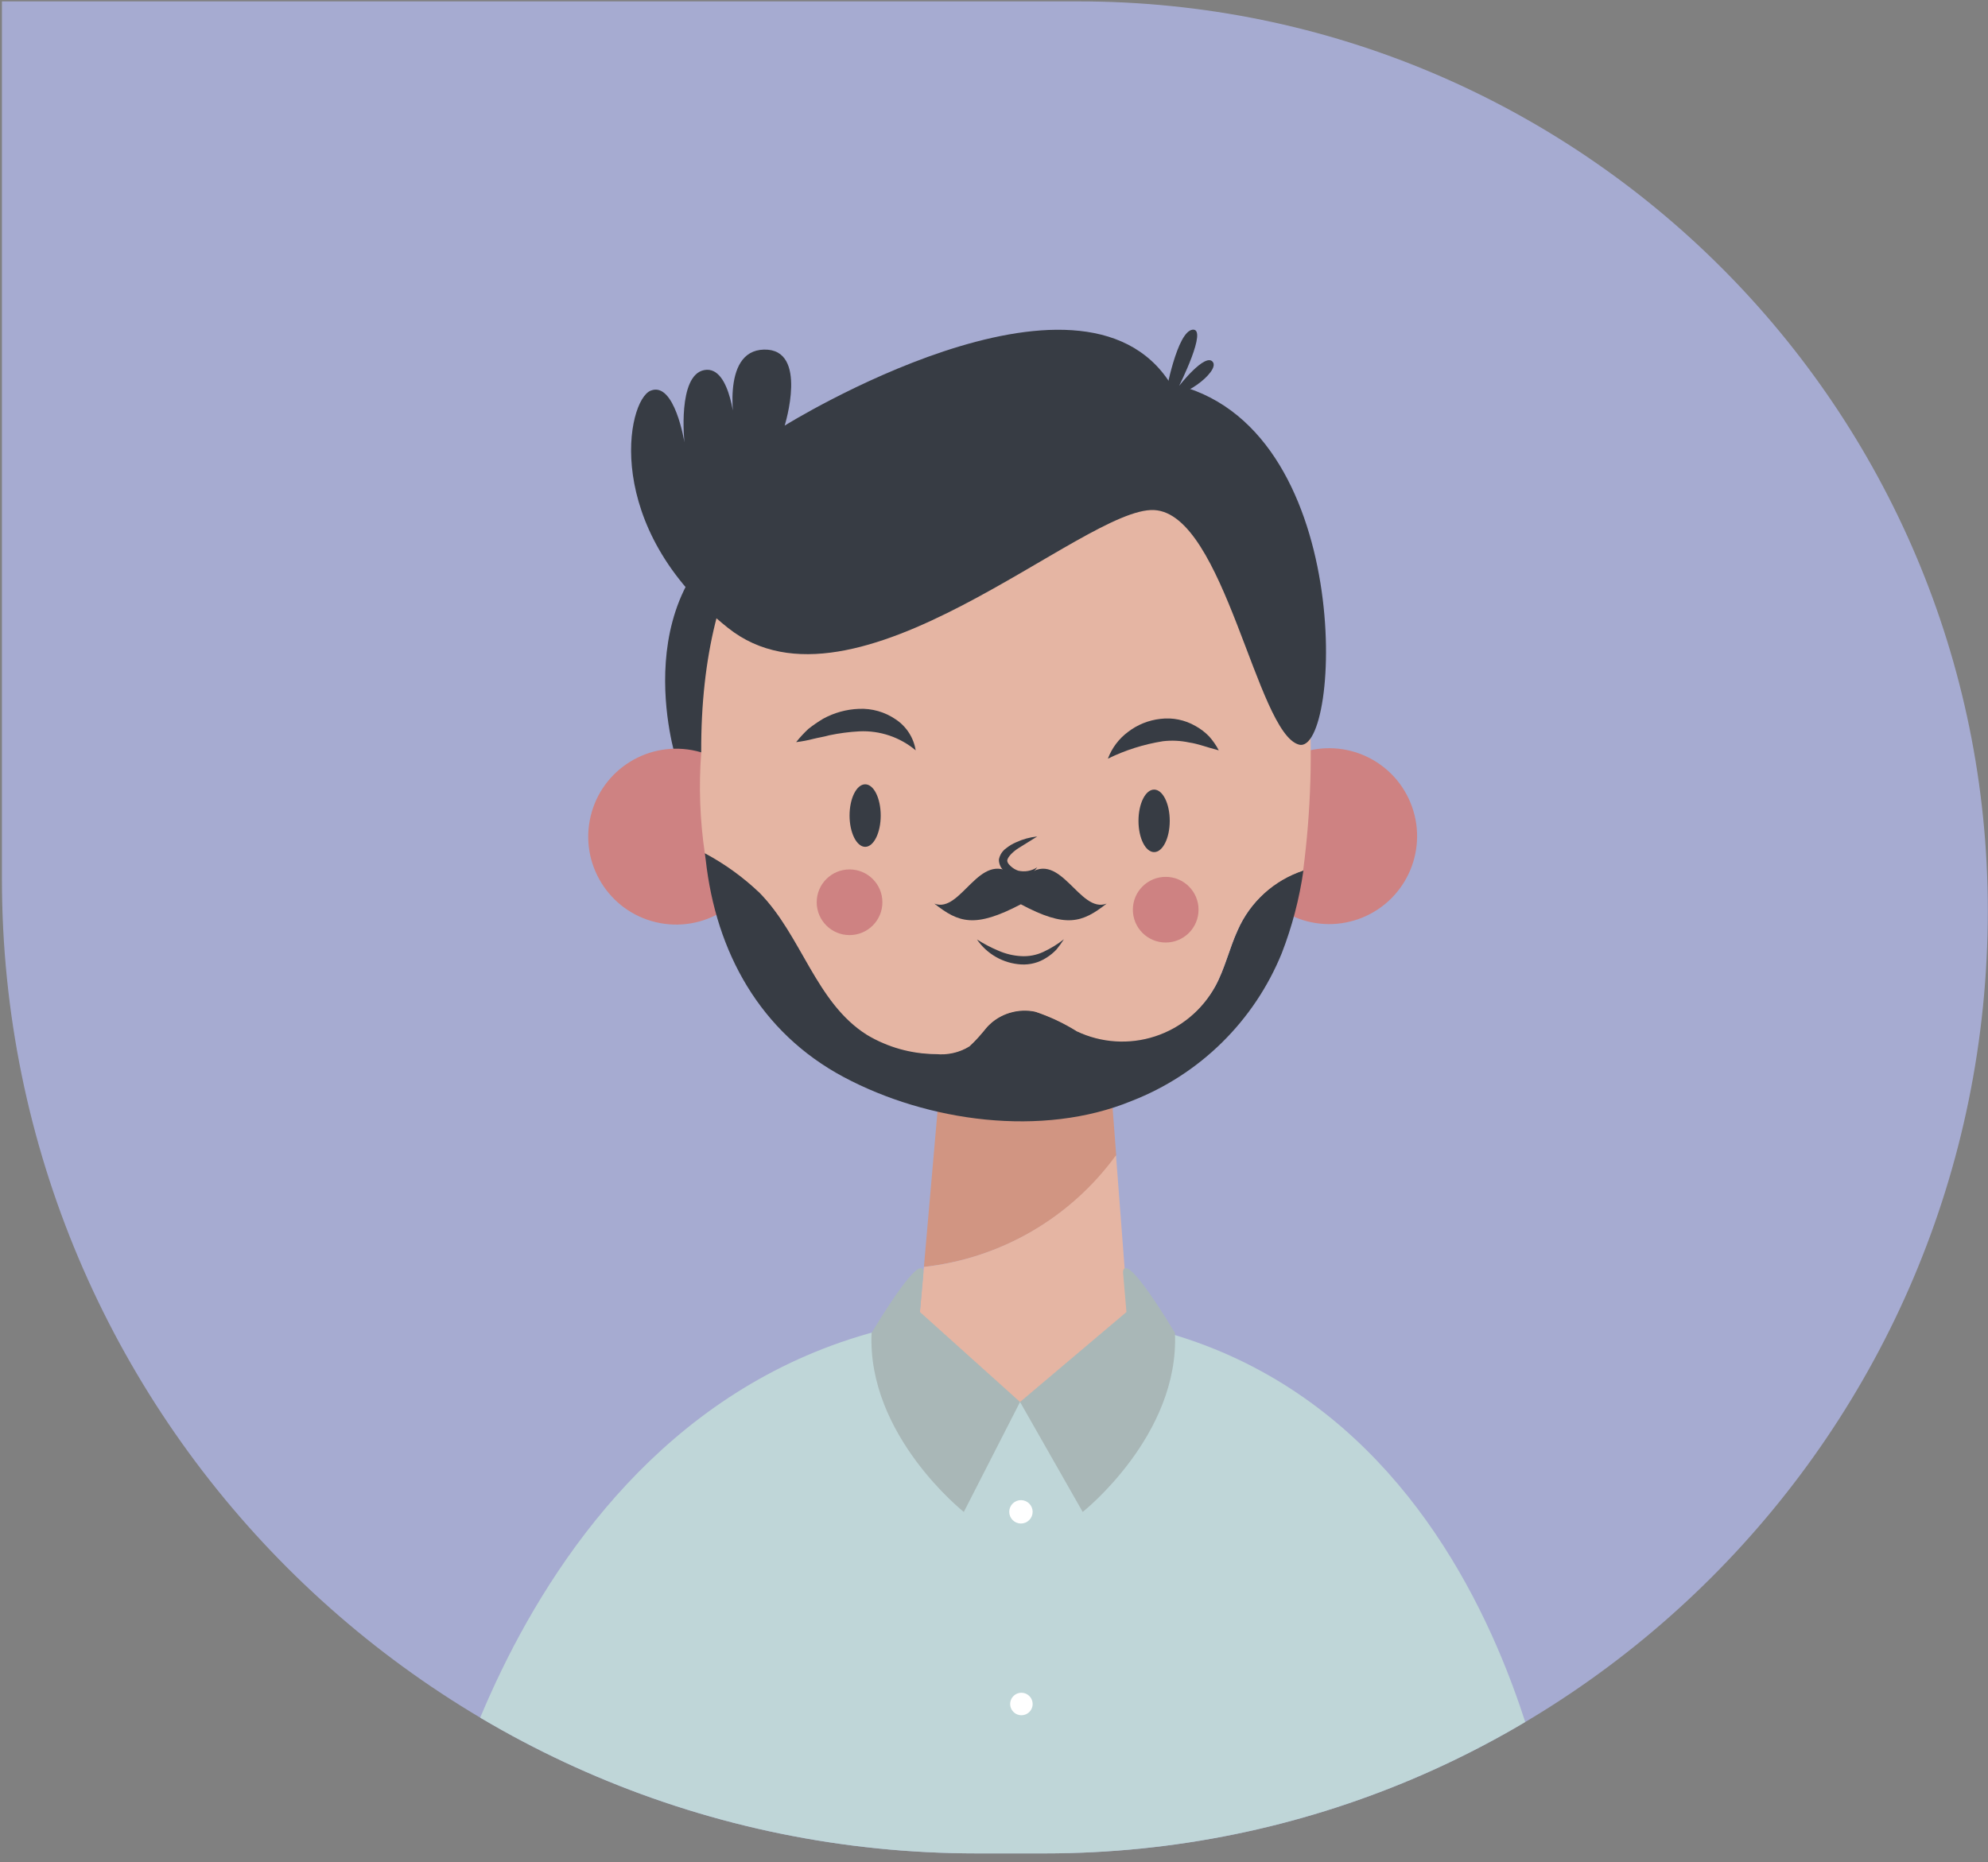 <svg width="206" height="193" viewBox="0 0 206 193" fill="none" xmlns="http://www.w3.org/2000/svg">
<rect x="0" y="0" width="206" height="193" fill="#808080" stroke="none"/>
<g clip-path="url(#clip0_2438_1515)">
<path d="M0.199 0.144H111.752C163.793 0.144 205.98 42.331 205.98 94.372V94.372C205.98 148.34 162.23 192.09 108.262 192.09H101.219C45.427 192.09 0.199 146.862 0.199 91.071V0.144Z" fill="#A6ABD1"/>
<path d="M70.05 78.63C70.05 78.63 64.223 60.368 79.059 53.154C93.894 45.941 132.726 52.782 132.726 52.782C132.726 52.782 137.259 78.479 132.457 81.835C127.656 85.191 70.05 78.63 70.05 78.63Z" fill="#373C44"/>
<path d="M78.935 88.812C80.096 83.914 77.066 79.003 72.169 77.843C67.271 76.683 62.36 79.712 61.2 84.61C60.039 89.507 63.069 94.418 67.966 95.579C72.864 96.739 77.775 93.71 78.935 88.812Z" fill="#CE8282"/>
<path d="M141.199 95.087C145.853 93.169 148.071 87.843 146.154 83.189C144.237 78.535 138.91 76.317 134.256 78.234C129.602 80.151 127.384 85.478 129.301 90.132C131.218 94.785 136.545 97.004 141.199 95.087Z" fill="#CE8282"/>
<path d="M115.666 119.78L114.127 99.537L98.325 101.705L95.737 131.306C99.678 130.877 103.486 129.63 106.917 127.645C110.349 125.661 113.328 122.982 115.666 119.78V119.78Z" fill="#D19582"/>
<path d="M128.262 96.39C127.377 98.313 126.922 100.411 125.932 102.217C124.567 104.646 122.34 106.473 119.691 107.337C117.042 108.2 114.166 108.037 111.632 106.879C110.217 105.991 108.693 105.29 107.099 104.793C106.339 104.656 105.558 104.689 104.812 104.891C104.066 105.093 103.375 105.457 102.787 105.958C101.808 106.809 101.144 108.033 100.025 108.662C99.198 109.064 98.286 109.256 97.368 109.221C95.094 109.256 92.848 108.726 90.83 107.679C88.812 106.631 87.086 105.099 85.807 103.219C83.325 99.723 81.763 95.598 78.733 92.509C77.033 90.886 75.12 89.502 73.046 88.395C73.046 88.629 73.104 88.862 73.127 89.106C74.188 98.674 78.756 107.007 87.439 111.634C96.121 116.26 107.996 117.915 117.261 114.104C120.76 112.745 123.945 110.686 126.62 108.053C129.295 105.42 131.405 102.268 132.819 98.791C133.893 96.019 134.648 93.133 135.068 90.19C133.562 90.688 132.178 91.498 131.006 92.566C129.833 93.634 128.898 94.937 128.262 96.39V96.39Z" fill="#373C44"/>
<path d="M135.592 71.649C133.984 39.297 107.623 39.775 107.623 39.775C107.623 39.775 72.463 37.071 72.661 78.012C72.4 81.488 72.525 84.982 73.034 88.431C75.108 89.537 77.021 90.921 78.721 92.544C83.056 96.961 84.548 103.93 89.827 107.252C91.982 108.545 94.446 109.233 96.959 109.245C98.18 109.373 99.409 109.094 100.455 108.452C101.134 107.814 101.758 107.12 102.32 106.378C102.956 105.724 103.747 105.243 104.619 104.978C105.491 104.713 106.416 104.673 107.308 104.863C108.807 105.371 110.242 106.051 111.585 106.89C114.117 108.093 117.014 108.28 119.68 107.413C122.346 106.546 124.579 104.691 125.919 102.229C126.933 100.376 127.388 98.278 128.25 96.402C128.888 94.958 129.82 93.663 130.989 92.601C132.157 91.539 133.534 90.734 135.033 90.237C135.844 84.076 136.031 77.848 135.592 71.649V71.649Z" fill="#E5B5A3"/>
<path d="M45.158 192.128C45.158 192.128 56.567 136.096 105.701 136.096C154.834 136.096 161.243 192.128 161.243 192.128H45.158Z" fill="#BFD6D8"/>
<path d="M95.736 131.306L94.571 144.335C94.571 144.335 95.142 144.044 105.677 145.291C116.212 146.538 116.97 137.133 116.97 137.133L115.641 119.733C113.311 122.941 110.337 125.627 106.91 127.62C103.482 129.612 99.676 130.868 95.736 131.306V131.306Z" fill="#E5B5A3"/>
<path d="M91.261 84.527C91.261 86.31 90.539 87.767 89.653 87.767C88.767 87.767 88.033 86.31 88.033 84.527C88.033 82.744 88.756 81.287 89.653 81.287C90.55 81.287 91.261 82.744 91.261 84.527Z" fill="#373C44"/>
<path d="M119.592 88.314C120.486 88.314 121.211 86.863 121.211 85.074C121.211 83.284 120.486 81.834 119.592 81.834C118.697 81.834 117.972 83.284 117.972 85.074C117.972 86.863 118.697 88.314 119.592 88.314Z" fill="#373C44"/>
<path d="M107.482 86.694C106.841 87.102 106.2 87.499 105.606 87.86C105.012 88.221 104.44 88.78 104.371 89.165C104.371 89.328 104.44 89.515 104.708 89.748C104.933 89.968 105.203 90.135 105.501 90.237C105.838 90.316 106.187 90.326 106.527 90.266C106.868 90.206 107.193 90.077 107.482 89.888C107.252 90.231 106.934 90.508 106.561 90.688C106.188 90.868 105.774 90.946 105.361 90.913C104.934 90.841 104.533 90.661 104.196 90.389C103.982 90.245 103.807 90.051 103.687 89.823C103.567 89.595 103.505 89.341 103.508 89.083C103.597 88.613 103.864 88.196 104.254 87.918C104.567 87.667 104.911 87.459 105.28 87.3C105.975 86.976 106.719 86.772 107.482 86.694V86.694Z" fill="#373C44"/>
<path d="M101.236 97.369C101.944 97.82 102.688 98.21 103.462 98.534C104.2 98.858 104.989 99.048 105.793 99.094C106.595 99.146 107.397 98.994 108.124 98.651C108.879 98.299 109.59 97.861 110.245 97.346C110.01 97.714 109.753 98.068 109.476 98.406C109.168 98.733 108.819 99.019 108.438 99.257C107.658 99.766 106.735 100.011 105.805 99.956C104.896 99.902 104.012 99.641 103.221 99.192C102.429 98.744 101.75 98.12 101.236 97.369V97.369Z" fill="#373C44"/>
<path d="M88.032 96.915C89.912 96.915 91.435 95.392 91.435 93.512C91.435 91.633 89.912 90.109 88.032 90.109C86.153 90.109 84.629 91.633 84.629 93.512C84.629 95.392 86.153 96.915 88.032 96.915Z" fill="#CE8282"/>
<path d="M120.792 97.685C122.671 97.685 124.195 96.161 124.195 94.282C124.195 92.403 122.671 90.879 120.792 90.879C118.912 90.879 117.389 92.403 117.389 94.282C117.389 96.161 118.912 97.685 120.792 97.685Z" fill="#CE8282"/>
<path d="M114.802 78.629C115.216 77.523 115.941 76.56 116.889 75.856C117.866 75.105 119.031 74.638 120.257 74.504C121.509 74.351 122.776 74.609 123.869 75.238C124.395 75.526 124.874 75.891 125.291 76.322C125.684 76.76 126.02 77.246 126.293 77.767C125.128 77.476 124.184 77.091 123.217 76.951C122.325 76.759 121.407 76.715 120.501 76.823C118.522 77.137 116.601 77.746 114.802 78.629V78.629Z" fill="#373C44"/>
<path d="M94.885 77.767C93.26 76.402 91.179 75.699 89.058 75.797C88.008 75.853 86.964 75.99 85.935 76.205C85.411 76.357 84.84 76.439 84.28 76.578C83.694 76.731 83.099 76.844 82.497 76.916C82.883 76.432 83.304 75.976 83.756 75.553C84.245 75.166 84.759 74.812 85.294 74.492C86.43 73.869 87.694 73.518 88.989 73.467C90.352 73.403 91.699 73.788 92.823 74.562C93.369 74.925 93.834 75.397 94.189 75.949C94.544 76.501 94.781 77.12 94.885 77.767V77.767Z" fill="#373C44"/>
<path d="M114.673 93.651C111.853 94.735 109.906 88.023 106.515 90.645C106.515 90.645 106.399 90.75 105.932 90.645L105.932 90.552H105.746H105.559L105.559 90.645C105.105 90.726 104.977 90.645 104.977 90.645C101.481 88.023 99.593 94.735 96.819 93.651C99.348 95.644 101.026 96.215 105.781 93.721C110.454 96.215 112.132 95.644 114.673 93.651Z" fill="#373C44"/>
<path d="M134.602 77.173C130.22 76.007 126.875 53.236 119.592 52.863C112.308 52.49 88.557 75.53 75.435 65.076C62.312 54.622 64.946 41.477 67.428 40.486C69.911 39.495 70.924 45.859 70.924 45.859C70.924 45.859 70.167 38.866 72.987 38.353C75.808 37.841 76.18 44.483 76.18 44.483C76.18 44.483 74.537 36.326 79.176 36.232C83.814 36.139 81.308 44.111 81.308 44.111C81.308 44.111 111.947 25.045 121.27 39.74C140.592 43.773 138.972 78.338 134.602 77.173Z" fill="#373C44"/>
<path d="M120.792 40.812C120.792 40.812 121.958 34.345 123.577 34.17C125.197 33.995 122.179 39.997 122.179 39.997C122.179 39.997 124.906 36.501 125.675 37.514C126.444 38.528 122.167 41.698 120.792 40.812Z" fill="#373C44"/>
<path d="M95.327 135.979L105.699 145.302L99.872 156.7C99.872 156.7 89.826 148.763 90.316 138.135C95.968 128.812 95.688 131.923 95.688 131.923L95.327 135.979Z" fill="#A9B7B7"/>
<path d="M116.725 135.979L105.7 145.302L112.191 156.7C112.191 156.7 122.237 148.763 121.748 138.135C116.096 128.812 116.375 131.923 116.375 131.923L116.725 135.979Z" fill="#A9B7B7"/>
<path d="M107.004 156.688C107.004 157.009 106.876 157.317 106.649 157.545C106.422 157.772 106.114 157.9 105.792 157.9C105.471 157.9 105.162 157.772 104.935 157.545C104.708 157.317 104.58 157.009 104.58 156.688C104.58 156.366 104.708 156.058 104.935 155.831C105.162 155.603 105.471 155.476 105.792 155.476C106.114 155.476 106.422 155.603 106.649 155.831C106.876 156.058 107.004 156.366 107.004 156.688V156.688Z" fill="white"/>
<path d="M107.006 176.605C107.006 176.835 106.938 177.061 106.81 177.252C106.682 177.444 106.5 177.593 106.287 177.682C106.074 177.77 105.839 177.793 105.613 177.748C105.387 177.703 105.18 177.592 105.017 177.429C104.854 177.266 104.743 177.058 104.698 176.832C104.653 176.606 104.676 176.372 104.764 176.159C104.852 175.946 105.001 175.764 105.193 175.636C105.385 175.508 105.61 175.439 105.841 175.439C106.15 175.439 106.446 175.562 106.665 175.781C106.883 175.999 107.006 176.296 107.006 176.605Z" fill="white"/>
</g>
<defs>
<clipPath id="clip0_2438_1515">
<path d="M0.199 0.144H111.752C163.793 0.144 205.98 42.331 205.98 94.372V94.372C205.98 148.34 162.23 192.09 108.262 192.09H101.219C45.427 192.09 0.199 146.862 0.199 91.071V0.144Z" fill="white"/>
</clipPath>
</defs>
</svg>
